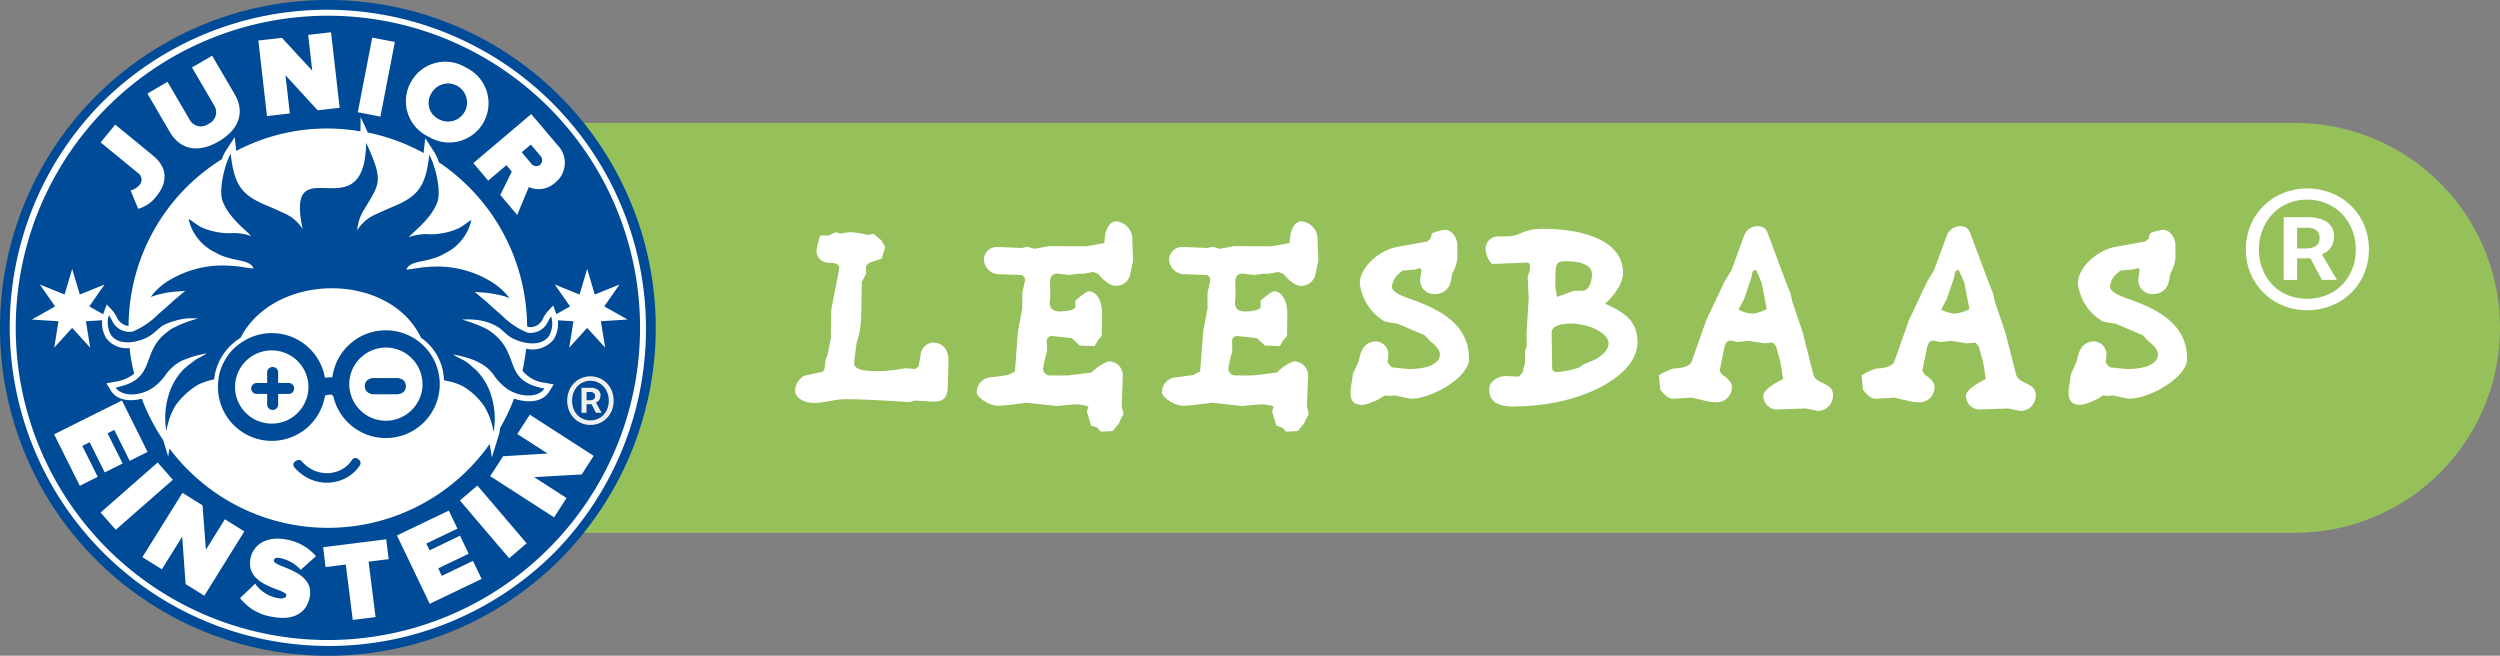 <svg xmlns="http://www.w3.org/2000/svg" xmlns:xlink="http://www.w3.org/1999/xlink" width="305" height="80" viewBox="0 0 305 80">
  <rect x="0" y="0" width="305" height="80" fill="#808080" stroke="none"/>
  <defs>
    <clipPath id="clip-path">
      <rect id="Rectangle_9" data-name="Rectangle 9" width="80" height="80" fill="none"/>
    </clipPath>
  </defs>
  <g id="Group_107" data-name="Group 107" transform="translate(-808 -5)">
    <g id="Group_16" data-name="Group 16" transform="translate(668)">
      <path id="Rectangle_8" data-name="Rectangle 8" d="M0,0H237a25,25,0,0,1,25,25v0a25,25,0,0,1-25,25H0a0,0,0,0,1,0,0V0A0,0,0,0,1,0,0Z" transform="translate(183 20)" fill="#96c15a"/>
      <g id="leesbaas" transform="translate(237 32)">
        <path id="Path_1" data-name="Path 1" d="M18.642,20.115c-.066.931-.066,1.994-1.695,1.994h-.233l-2.127-.133-.664.2s-4.886-.366-7.776-.366c-1.263,0-2.659.465-3.789.465C1.3,22.276,0,21.777,0,20.714a2.266,2.266,0,0,1,1.1-1.761l2.293-.5.2-.331.133-1.163.233-.532.4-1.994.066-3.588L5.35,6.093a.831.831,0,0,0,.033-.267c0-.431-.332-.664-1.3-.664a1.447,1.447,0,0,1-1.462-1.53A9.516,9.516,0,0,1,3.09,1.839H4.12l.8-.4.7.166a5.414,5.414,0,0,1,1.13-.166,9.789,9.789,0,0,1,2.06.332l.8-.133.864.763L11,3.235l-.432,1.429-1.23.4c-.233.067-.7.333-.7.7v.033l.032.7-.532,1.03-.066,3.955a11.092,11.092,0,0,1-.565,3.456l-.3,2.293v.166c0,.863,1.262,1,3.19,1a23.31,23.31,0,0,0,3.091-.367l1.1.1.465-.266.266-1.462a1.63,1.63,0,0,1,1.429-1.5c1.1,0,1.961.631,1.961,2.227v.266Z" transform="translate(0 -0.111)" fill="#fff"/>
        <path id="Path_2" data-name="Path 2" d="M42.754,6.314a1.761,1.761,0,0,1-1.761,1.562c-.931,0-1.827-1.064-2.193-1.462l-.566-.233-1.362.233L36.44,6.38l-1.13.166-1.2-.133a.92.92,0,0,0-.3-.033c-.564,0-.864.366-.864,1.03l.033,1.662c0,.265-.066.565-.066.864,0,.532.2,1.063,1.263,1.063.665,0,1.861-.165,1.861-.564V9.671s1.3-1.13,1.629-1.13c.831,0,1.628.9,1.628,2.758v.1l-.032,2.558-.5.6-.366.665-1.828-.066-.964-.9L33.15,13.99h-.032a.614.614,0,0,0-.566.6l.033,1.263a18.8,18.8,0,0,0-.5,2.127.888.888,0,0,0,.932.83h2.093l2.925-.365A5.377,5.377,0,0,1,40.1,17.081a1.728,1.728,0,0,1,1.727,1.861L41.69,22.6l.233.931-.332.565-.266.6-.763.9-1.4.066-.466-.5-.73-.233L37.437,23.2l.2-.6a4.722,4.722,0,0,0-1.329-.265c-.9,0-2.459.2-2.459.2l-3.788-.4c-.432.066-2.659.366-3.423.366-1.163,0-2.625-1.064-2.625-1.594a1.786,1.786,0,0,1,1.429-1.829l2.392-.331.831-.432.366-4.886.532-2.791V8.707l.332-1.462v-.1c0-.3-.266-.6-.465-.6l-2.891-.1a1.872,1.872,0,0,1-1.662-1.894A1.627,1.627,0,0,1,26.5,3.124l3.058.132.6-.165.9.266,1.761-.332,4.52.033,2.226-.4.1-1C39.83.9,40.228,0,41.059,0a2.22,2.22,0,0,1,1.928,2.426l.1,2.326Z" transform="translate(-1.844 0)" fill="#fff"/>
        <path id="Path_3" data-name="Path 3" d="M67.234,6.314a1.761,1.761,0,0,1-1.761,1.562c-.931,0-1.828-1.064-2.193-1.462l-.566-.233-1.362.233L60.92,6.38l-1.13.166-1.2-.133a.92.92,0,0,0-.3-.033c-.564,0-.864.366-.864,1.03l.033,1.662c0,.265-.066.565-.066.864,0,.532.2,1.063,1.263,1.063.665,0,1.861-.165,1.861-.564V9.671s1.3-1.13,1.629-1.13c.831,0,1.628.9,1.628,2.758v.1l-.032,2.558-.5.6-.366.665-1.828-.066-.964-.9L57.63,13.99H57.6a.614.614,0,0,0-.566.6l.033,1.263a18.8,18.8,0,0,0-.5,2.127.888.888,0,0,0,.932.83h2.093l2.925-.365a5.377,5.377,0,0,1,2.061-1.363A1.728,1.728,0,0,1,66.3,18.942L66.17,22.6l.233.931-.332.565-.266.6-.763.9-1.4.066-.465-.5-.73-.233L61.917,23.2l.2-.6a4.722,4.722,0,0,0-1.329-.265c-.9,0-2.458.2-2.458.2l-3.789-.4c-.432.066-2.659.366-3.423.366-1.163,0-2.625-1.064-2.625-1.594a1.786,1.786,0,0,1,1.429-1.829l2.392-.331.831-.432.366-4.886.532-2.791V8.707l.332-1.462v-.1c0-.3-.266-.6-.465-.6l-2.891-.1a1.872,1.872,0,0,1-1.662-1.894,1.627,1.627,0,0,1,1.629-1.429l3.058.132.6-.165.9.266L57.3,3.024l4.52.033,2.226-.4.1-1C64.31.9,64.709,0,65.539,0a2.22,2.22,0,0,1,1.928,2.426l.1,2.326Z" transform="translate(-3.724 0)" fill="#fff"/>
        <path id="Path_4" data-name="Path 4" d="M80.913,21.719a1.8,1.8,0,0,1-.432-.032l-1.695-.367-.565.067-.631-.067a7.042,7.042,0,0,1-2.658,1.163c-.764,0-1.529-.166-1.529-1.462a4.02,4.02,0,0,1,.033-.6l.266-1.762.6-1.262.166-.532c.2-1.13.731-2.127,2.094-2.127a1.605,1.605,0,0,1,1.461,1.5v.1l-.1,1,.5.565c.5.032,1.728.2,2.194.2,1.7,0,3.688-.432,3.688-1.795,0-.763-1.1-1.528-1.1-1.528l-.764-.8-3.289-1.395-1.562-.267a6.236,6.236,0,0,1-3.057-4.652c0-1.961,2.36-4.054,4.552-4.453l3.655-.665.4-.3.2-.7A6.3,6.3,0,0,1,84.9,1.117c.9,0,1.529,1.029,1.529,1.86V4.539a4.225,4.225,0,0,1-.6,1.86l-.2,1A1.886,1.886,0,0,1,83.8,8.959h-.2a1.684,1.684,0,0,1-1.7-1.6v-.2L82.076,5.9l-.332-.1-.4.165L79.717,6.1l-.6.531a2.475,2.475,0,0,0-.665,1.4c0,.831,1.695,1.329,2.891,1.761,3.954,1.462,6.512,3.456,6.512,7.078,0,2.326-4.685,4.851-6.944,4.851" transform="translate(-5.637 -0.086)" fill="#fff"/>
        <path id="Path_5" data-name="Path 5" d="M94.748,22.675c-2.292,0-3.057-.764-3.057-2.159,0-.832,1-1.563,2.026-1.563l1.6.067.5-.566.032-.4.2-.566.032-1.628.2-.631c0,.033-.034-1.5-.034-1.5l.266-4.253-.133-2.659a3.573,3.573,0,0,0,.3-1.2c0-.233-.066-.5-.4-.5l-4.254.165a2.869,2.869,0,0,1-.764-1.7,1.5,1.5,0,0,1,1.4-1.661h1.129c1.762,0,1.928-.931,4.454-.931,4.42,0,9.77,1.2,9.77,5.383,0,1.894-2.194,3.755-2.194,3.755,2.857,1.263,3.955,2.393,3.955,4.753,0,4.087-6.979,7.776-15.021,7.776m6.979-10.1c-1.429,0-2.426.333-2.426,1.064v.032l.066,4.387c0,.3.332.431.565.431a11.682,11.682,0,0,0,2.759-.565l.465-.365,1.3-.533s1.794-.863,1.794-2.026c0-1.329-2.525-2.426-4.518-2.426m-.7-7.61c-.865,0-1.263.066-1.263,1.629l-.033,1.529.233,1.2,1.994-.731,1.163-.033c.8-.033,1.1-1.3,1.1-1.961,0-1.363-1.794-1.629-3.19-1.629" transform="translate(-7.008 -0.077)" fill="#fff"/>
        <path id="Path_6" data-name="Path 6" d="M133.6,23.179a1.668,1.668,0,0,1-.4-.066l-1.13-.233-3.656.133a1.721,1.721,0,0,1-1.528-1.661c0-.765,1.594-1.662,2.426-2.061l-.333-2.094-.532-1.894-.4-.465-1.031.1-1.86-.3-1.4.134-.8-.167h-.134c-.532,0-.665.7-.8,1.462l-.465,2.194.3.5c.367.2,1.2.83,1.2,1.462a1.834,1.834,0,0,1-2.026,1.894,4.367,4.367,0,0,1-1.064-.134l-1.828-.432c-.332.034-1.629.133-2.36.133-.7,0-1.462-1.13-1.462-1.13l-.165-1.727a7.739,7.739,0,0,1,1.86-.831c.8,0,1.894-.233,2.127-.8l1.794-5.084L122.2,7.327l.8-1.3,1.6-4.354a1.772,1.772,0,0,1,1.6-1.03c.731,0,1.063.332,1.3,1.064l2.16,5.782.565,1.4.2.964,1.263,3.721L133,18.759c.366,1.23,2.393.9,2.393,2.492a1.861,1.861,0,0,1-1.795,1.928M126.684,7.527l-.7-1.6-.4.233-.166.8-.864,2.558-.7,1.3a4.379,4.379,0,0,0,1.662.5,4.764,4.764,0,0,0,1.795-.565Z" transform="translate(-8.767 -0.05)" fill="#fff"/>
        <path id="Path_7" data-name="Path 7" d="M160.38,23.179a1.668,1.668,0,0,1-.4-.066l-1.13-.233-3.656.133a1.721,1.721,0,0,1-1.528-1.661c0-.765,1.594-1.662,2.426-2.061L155.76,17.2l-.532-1.894-.4-.465-1.031.1-1.86-.3-1.4.134-.8-.167h-.134c-.532,0-.665.7-.8,1.462l-.465,2.194.3.5c.367.2,1.2.83,1.2,1.462a1.834,1.834,0,0,1-2.026,1.894,4.368,4.368,0,0,1-1.064-.134l-1.828-.432c-.332.034-1.629.133-2.36.133-.7,0-1.462-1.13-1.462-1.13l-.165-1.727a7.739,7.739,0,0,1,1.86-.831c.8,0,1.894-.233,2.127-.8l1.794-5.084,2.261-4.786.8-1.3,1.6-4.354a1.772,1.772,0,0,1,1.6-1.03c.731,0,1.063.332,1.3,1.064l2.16,5.782.565,1.4.2.964,1.263,3.721,1.329,5.184c.366,1.23,2.393.9,2.393,2.492a1.861,1.861,0,0,1-1.795,1.928M153.468,7.527l-.7-1.6-.4.233-.166.8-.864,2.558-.7,1.3a4.379,4.379,0,0,0,1.662.5,4.764,4.764,0,0,0,1.795-.565Z" transform="translate(-10.824 -0.05)" fill="#fff"/>
        <path id="Path_8" data-name="Path 8" d="M175.81,21.719a1.812,1.812,0,0,1-.433-.032l-1.694-.367-.565.067-.631-.067a7.048,7.048,0,0,1-2.658,1.163c-.765,0-1.53-.166-1.53-1.462a4.021,4.021,0,0,1,.033-.6l.266-1.762.6-1.262.166-.532c.2-1.13.731-2.127,2.093-2.127a1.605,1.605,0,0,1,1.462,1.5v.1l-.1,1,.5.565c.5.032,1.728.2,2.194.2,1.7,0,3.688-.432,3.688-1.795,0-.763-1.1-1.528-1.1-1.528l-.764-.8-3.289-1.395-1.562-.267a6.236,6.236,0,0,1-3.057-4.652c0-1.961,2.36-4.054,4.552-4.453l3.655-.665.4-.3.2-.7a6.3,6.3,0,0,1,1.562-.431c.9,0,1.529,1.029,1.529,1.86V4.539a4.224,4.224,0,0,1-.6,1.86l-.2,1A1.886,1.886,0,0,1,178.7,8.959h-.2a1.684,1.684,0,0,1-1.695-1.6v-.2l.167-1.263-.333-.1-.4.165-1.629.134-.6.531a2.475,2.475,0,0,0-.665,1.4c0,.831,1.7,1.329,2.891,1.761,3.954,1.462,6.512,3.456,6.512,7.078,0,2.326-4.685,4.851-6.944,4.851" transform="translate(-12.925 -0.086)" fill="#fff"/>
      </g>
      <g id="Group_14" data-name="Group 14" transform="translate(140 5)">
        <g id="Group_13" data-name="Group 13" clip-path="url(#clip-path)">
          <path id="Path_9" data-name="Path 9" d="M80.529,41.688A39.556,39.556,0,1,1,40.973,2.132,39.556,39.556,0,0,1,80.529,41.688" transform="translate(-0.973 -1.463)" fill="#fff"/>
          <path id="Path_10" data-name="Path 10" d="M85.1,138.621l1.363-.436c.1-.03.1-.207.13-.492a10.666,10.666,0,0,1,.7-2.918c-.161.14-.333.261-.482.417a6.529,6.529,0,0,0-1.715,3.43" transform="translate(-58.411 -92.512)" fill="#004b97"/>
          <path id="Path_11" data-name="Path 11" d="M51.763,82.665l-.229.2a2.608,2.608,0,0,1-.266.219,7.534,7.534,0,0,0-1.924,3.257,9.4,9.4,0,0,0-.264,4.368,8.811,8.811,0,0,1,1.086-3.078,9.053,9.053,0,0,1,2.777-2.575,8.043,8.043,0,0,1,1.637-.582l.316-.066a6.858,6.858,0,0,1,3.223-5.073c4.177-8.051,18.189-8.066,22.024-.015a6.527,6.527,0,0,1,2.8,5.183l.536.127a6.572,6.572,0,0,1,1.655.553c.061.031.185.09.229.117.021.013.083.057.1.069a8.043,8.043,0,0,1,2.444,2.389A8.8,8.8,0,0,1,89,90.837a9.406,9.406,0,0,0-.264-4.368,7.54,7.54,0,0,0-1.924-3.257,2.573,2.573,0,0,1-.266-.219l-.229-.2c0-.031-.034-.032-.05-.049a4.891,4.891,0,0,0-1-.718,9.175,9.175,0,0,1-1.2-.659,12.583,12.583,0,0,1,2.623.727,5.6,5.6,0,0,1,.533.262,4.633,4.633,0,0,1,1.751,1.457,7.116,7.116,0,0,0,1.53,1.64c1.607,1.19,3.966,1.23,4.685.068-5.1-.959-2.866-4.006-6.241-6.728-.17-.108-.128-.1-.284-.21-.057-.04-.088-.058-.151-.1-.163-.1-.134-.1-.213-.144a15.552,15.552,0,0,0-3.157-1.228,9.341,9.341,0,0,1,1.831.043,6.246,6.246,0,0,1,2.424.782c.534.269,1.069.972,1.75,1.363,1.3.743,3.617,1.2,4.591-.166a2.977,2.977,0,0,0,.274-2.424,6.132,6.132,0,0,0-.462.8,2.33,2.33,0,0,1-2.4,1.2,9.4,9.4,0,0,1-3.166-2.13l-.486-.423c-.459-.382-.912-.806-1.364-1.221l-1.433-1.2c.6.05,1.187.068,1.81.155a17.188,17.188,0,0,1,1.888.392,4.445,4.445,0,0,0,.5.2s0-.055-.313-.424a8.286,8.286,0,0,0-2.228-1.779,12.565,12.565,0,0,0-6.8-1.629c-1.493.047-2.409.315-3.2.356.453-1.234,2.675-.765,4.663-1.962a5.939,5.939,0,0,0,3.265-4.084c-.525.285-.918.687-1.568,1.015a8.336,8.336,0,0,1-4.06.7,6.974,6.974,0,0,0-1.995.37c.411-.555,2.7-2.167,3.468-4.252.558-1.511-.388-4.849-.986-5.765-.455,4.19-1.587,5.163-4.876,6.5-.514.209-.938.419-1.456.654a5.014,5.014,0,0,0-2.453,2.03,5.677,5.677,0,0,1,.881-2.6c1.9-3.146,2.355-3.42.205-8.081-.149,11.168-10.025.086-7.734,10.551a5.015,5.015,0,0,0-2.453-2.03c-.518-.235-.941-.444-1.456-.654-3.289-1.338-4.42-2.311-4.876-6.5-.6.916-1.543,4.253-.986,5.764.77,2.086,3.057,3.7,3.468,4.252a6.965,6.965,0,0,0-1.995-.369,8.334,8.334,0,0,1-4.06-.7c-.65-.328-1.043-.731-1.568-1.015a5.94,5.94,0,0,0,3.265,4.084c1.988,1.2,4.21.729,4.663,1.962-.789-.04-1.706-.309-3.2-.356a12.566,12.566,0,0,0-6.8,1.629,7.982,7.982,0,0,0-2.228,1.78l-.313.423a11.092,11.092,0,0,1,2.392-.592c.624-.078,1.208-.1,1.81-.155l-1.433,1.2c-.452.416-.9.84-1.364,1.221l-.486.423a9.41,9.41,0,0,1-3.166,2.131,2.33,2.33,0,0,1-2.4-1.2,6.1,6.1,0,0,0-.462-.8,2.976,2.976,0,0,0,.274,2.424c.975,1.366,3.3.909,4.591.166.682-.391,1.395-1.185,1.746-1.353a3.893,3.893,0,0,1,.612-.279,10.118,10.118,0,0,1,1.816-.512,8.248,8.248,0,0,1,1.831-.043,14.153,14.153,0,0,0-3.219,1.251,5.612,5.612,0,0,0-.586.428c-3.277,2.482-1.146,5.77-6.241,6.728.719,1.162,3.077,1.122,4.685-.068a7.108,7.108,0,0,0,1.53-1.64,5.539,5.539,0,0,1,1.8-1.523,2.82,2.82,0,0,1,.488-.2,12.561,12.561,0,0,1,2.622-.727,9.189,9.189,0,0,1-1.2.659" transform="translate(-28.78 -38.118)" fill="#004b97"/>
          <path id="Path_12" data-name="Path 12" d="M115.082,178.531a4.494,4.494,0,0,0,1.043.92,3.914,3.914,0,0,0,2.366.6,3.7,3.7,0,0,0,2.12-.843,3.4,3.4,0,0,0,.695-.794c.422-.538,1.21.137.984.619a4.582,4.582,0,0,1-.93,1.064,4.875,4.875,0,0,1-2.792,1.113,5.067,5.067,0,0,1-3.062-.78,5.643,5.643,0,0,1-1.312-1.154c-.3-.556.524-1,.889-.749" transform="translate(-78.341 -122.333)" fill="#004b97" fill-rule="evenodd"/>
          <path id="Path_13" data-name="Path 13" d="M102.79,144.921a.659.659,0,0,0-.474-.194h-1.285v-1.285a.653.653,0,0,0-.193-.471.686.686,0,0,0-.947,0,.65.65,0,0,0-.2.475v1.285H98.422a.668.668,0,0,0-.475.194.669.669,0,0,0,.475,1.143h1.273v1.285a.668.668,0,1,0,1.337,0v-1.285h1.285a.664.664,0,0,0,.668-.668.659.659,0,0,0-.194-.475" transform="translate(-67.1 -98.006)" fill="#004b97"/>
          <path id="Path_14" data-name="Path 14" d="M145.737,149.057h-2.593a1.314,1.314,0,0,1-.9-.274.92.92,0,0,1-.308-.714.941.941,0,0,1,.3-.72,1.308,1.308,0,0,1,.907-.274h2.593a1.307,1.307,0,0,1,.908.274.94.94,0,0,1,.3.72.929.929,0,0,1-.3.714,1.3,1.3,0,0,1-.91.274" transform="translate(-97.428 -100.954)" fill="#004b97" fill-rule="evenodd"/>
          <path id="Path_15" data-name="Path 15" d="M205.219,58.714a.79.79,0,0,0-.038-1.167l-1.1-1.3-1.112.939,1.1,1.3a.789.789,0,0,0,1.151.226" transform="translate(-139.319 -38.609)" fill="#004b97" fill-rule="evenodd"/>
          <path id="Path_16" data-name="Path 16" d="M167.972,36.7a2.322,2.322,0,1,0-.883-3.091,2.193,2.193,0,0,0,.883,3.091" transform="translate(-114.484 -22.185)" fill="#004b97" fill-rule="evenodd"/>
          <path id="Path_17" data-name="Path 17" d="M71.122,17.264A38.082,38.082,0,1,0,82.278,44.193,37.967,37.967,0,0,0,71.122,17.264M72.2,21.885a3.076,3.076,0,0,1-.278,4.594,2.979,2.979,0,0,1-3.215.539l-1.418,3.4-2.06-2.439,1.4-2.855-.654-.775-2.226,1.88L61.94,24.089l7.068-5.98Zm-17.917-7.6A4.776,4.776,0,0,1,61,12.418a4.8,4.8,0,1,1-4.478,8.475,4.778,4.778,0,0,1-2.244-6.607M49.607,8.78l2.758.531L50.6,18.417l-2.756-.532Zm-11.02.032,3.7,4-.5-4.363,2.792-.32,1.051,9.215-2.679.305-3.933-4.282.535,4.669-2.79.319L35.712,9.137ZM24.629,14.175,27.336,18.8a1.558,1.558,0,0,0,2.306.5,1.552,1.552,0,0,0,.68-2.247l-2.707-4.628,2.458-1.438,2.749,4.7c1.163,1.991.764,4.17-1.932,5.749s-4.8.862-5.962-1.115L22.172,15.61Zm-6.377,5.22,4.606,3.776c1.836,1.506,1.779,3.309.413,4.973a4.2,4.2,0,0,1-2.216,1.521l-.933-2.236a2.147,2.147,0,0,0,1.08-.659.964.964,0,0,0-.153-1.452l-4.576-3.751ZM13.927,63.46l-3.134-6.28,8.276-4.129L22.2,59.328l-2.183,1.089-1.881-3.771-.82.409,1.838,3.684-2.183,1.092-1.839-3.687-.9.452,1.883,3.77Zm2.54,3.261,6.964-6.106,1.849,2.11-6.963,6.1Zm10.37,8.725-.416-5.779-2.477,3.977-2.379-1.479,4.891-7.847L28.9,65.842l.413,5.416,2.315-3.715,2.375,1.479L29.12,76.869Zm15.141,1.609c-.394,2.009-2.11,2.872-4.553,2.391a6.127,6.127,0,0,1-3.944-2.283L35.319,75.4a4.32,4.32,0,0,0,2.7,1.753c.519.1,1.036.063,1.107-.291.172-.875-5.077-.989-4.368-4.576.3-1.543,1.877-2.762,4.374-2.269a6.136,6.136,0,0,1,3.61,2.031l-1.858,1.661a4.7,4.7,0,0,0-2.5-1.431c-.546-.1-.731.041-.777.275-.167.86,5.036,1.121,4.368,4.5m8.035,2.422-2.781.349-.849-6.759-2.463.311-.3-2.421,7.692-.967.305,2.421-2.451.308Zm6.61-1.616-4-8.341,6.328-3.033,1.055,2.2-3.8,1.823.4.827,3.711-1.784,1.055,2.2-3.711,1.782.437.913,3.8-1.823,1.054,2.2ZM66.309,72.3l-6.01-7.05,2.135-1.82,6.01,7.047Zm8.854-10.226-5.8.328,3.949,2.547-1.523,2.359L64,62.284l1.567-2.429L71,59.521l-3.692-2.378,1.519-2.361,7.795,5.024Zm.665-17.879-2.192,2.413.519-3.218-1.909-.123a3.612,3.612,0,0,1-.523,2.357,3.325,3.325,0,0,1-3.344,1.111,24.176,24.176,0,0,1-.444,2.685A4.117,4.117,0,0,0,70.728,50.9l1.013.191-.542.876c-.854,1.381-2.756,1.386-4.29.852a24.188,24.188,0,0,1-1.7,3.58,4.549,4.549,0,0,1-.118.722L64.2,60l-.266-1.638a24.15,24.15,0,0,1-39.066.546l-.156.965-.618-2a24.223,24.223,0,0,1-2.6-5.035c-1.425.363-3.018.233-3.78-1l-.542-.877,1.013-.19a4.87,4.87,0,0,0,2.373-.978A24.1,24.1,0,0,1,20,46.649a3.1,3.1,0,0,1-2.817-1.154,3.569,3.569,0,0,1-.529-2.235l-1.978.128.519,3.218L13,44.193l-2.192,2.413.52-3.218-3.253-.21,2.84-1.6L9.051,38.9l3.022,1.223L13,37l.929,3.125L16.952,38.9l-1.864,2.674,1.7.96c.013-.04.014-.088.028-.127l.4-1.073.778.841a5.254,5.254,0,0,1,.533.891,1.773,1.773,0,0,0,1.352.895,24.1,24.1,0,0,1,11.37-20.339,5.728,5.728,0,0,1,.5-1.04l1.081-1.657.183,1.681a23.777,23.777,0,0,1,15.158-2.382l.023-1.753.871,1.889a24.141,24.141,0,0,1,6.806,2.5l.2-1.808,1.081,1.658A6.166,6.166,0,0,1,57.744,24,24.294,24.294,0,0,1,68.5,44.006c.06.022.144.074.194.084a1.644,1.644,0,0,0,1.673-.893,5.242,5.242,0,0,1,.533-.891l.779-.842.394,1.052,1.666-.939L71.877,38.9,74.9,40.126,75.828,37l.928,3.125L79.778,38.9l-1.865,2.674,2.84,1.6-3.253.21.52,3.218Z" transform="translate(-4.193 -4.193)" fill="#004b97" fill-rule="evenodd"/>
          <path id="Path_18" data-name="Path 18" d="M100.513,130.522a6.551,6.551,0,0,0-1.724,3.472l-.038.229-.307.006c-.115,0-.231.011-.346.022l-.248.025-.052-.244a6.569,6.569,0,0,0-6.422-5.2h-.17a6.573,6.573,0,0,0,.156,13.144h.17a6.58,6.58,0,0,0,6.3-5.356l.033-.175.172-.044a1.989,1.989,0,0,1,.457-.061l.212.008.168.207a6.562,6.562,0,0,0,6.4,5.076l.168,0a6.572,6.572,0,0,0,6.41-6.7v-.03a6.57,6.57,0,0,0-6.567-6.411l-.234,0a6.535,6.535,0,0,0-4.535,2.038M95.822,135.7a4.494,4.494,0,0,1-1.386,2.948,4.444,4.444,0,0,1-2.953,1.222l-.112,0a4.465,4.465,0,0,1-.115-8.929l.112,0a4.471,4.471,0,0,1,4.464,4.352c0,.071,0,.141,0,.207Zm9.6-5.114v.008a4.472,4.472,0,0,1,4.323,4.316l.009.288a4.488,4.488,0,0,1-4.358,4.323l-.112,0a4.472,4.472,0,0,1-4.446-4.041l-.029-.3h.01a4.47,4.47,0,0,1,4.316-4.581Z" transform="translate(-58.205 -88.191)" fill="#004b97" fill-rule="evenodd"/>
          <path id="Path_19" data-name="Path 19" d="M68.285,11.715A40,40,0,0,0,11.715,68.285,40,40,0,0,0,68.285,11.715m-.759,55.811A38.928,38.928,0,0,1,12.474,12.474,38.928,38.928,0,0,1,67.526,67.526" transform="translate(0 0)" fill="#004b97"/>
          <path id="Path_20" data-name="Path 20" d="M223.49,152.345a2.762,2.762,0,0,1-1.994-.828,2.914,2.914,0,0,1-.609-.933,3.319,3.319,0,0,1,0-2.408,2.918,2.918,0,0,1,.609-.933,2.762,2.762,0,0,1,1.994-.828,2.829,2.829,0,0,1,1.107.218,2.742,2.742,0,0,1,.9.61,2.93,2.93,0,0,1,.61.933,3.324,3.324,0,0,1,0,2.408,2.926,2.926,0,0,1-.61.933,2.736,2.736,0,0,1-.9.61,2.828,2.828,0,0,1-1.107.218m0-.557a2.26,2.26,0,0,0,.881-.173,2.085,2.085,0,0,0,.715-.489,2.3,2.3,0,0,0,.474-.76,2.693,2.693,0,0,0,.173-.986,2.651,2.651,0,0,0-.173-.971,2.389,2.389,0,0,0-.474-.768,2.134,2.134,0,0,0-.715-.5,2.255,2.255,0,0,0-1.769,0,2.07,2.07,0,0,0-.7.5,2.462,2.462,0,0,0-.467.768,2.65,2.65,0,0,0-.173.971,2.692,2.692,0,0,0,.173.986,2.366,2.366,0,0,0,.467.76,2.022,2.022,0,0,0,.7.489,2.243,2.243,0,0,0,.888.173m-1.084-3.974h1.144a1.523,1.523,0,0,1,.828.218.827.827,0,0,1,.346.76.913.913,0,0,1-.151.5.782.782,0,0,1-.406.324l.692,1.249h-.692l-.526-1.054h-.617v1.054h-.617Zm1.008,1.52q.647,0,.647-.512a.488.488,0,0,0-.135-.361.673.673,0,0,0-.481-.135h-.422v1.008Z" transform="translate(-151.465 -100.502)" fill="#f0f0f0"/>
        </g>
      </g>
    </g>
    <path id="Path_49" data-name="Path 49" d="M7.48,14.847a7.681,7.681,0,0,1-2.9-.546A7.21,7.21,0,0,1,.6,10.438,7.391,7.391,0,0,1,0,7.423,7.393,7.393,0,0,1,.6,4.409,7.21,7.21,0,0,1,4.575.546,7.681,7.681,0,0,1,7.48,0,7.841,7.841,0,0,1,10.4.546a7.175,7.175,0,0,1,4,3.862A7.421,7.421,0,0,1,15,7.423a7.418,7.418,0,0,1-.6,3.015,7.175,7.175,0,0,1-4,3.862,7.841,7.841,0,0,1-2.925.546m0-1.394a6.265,6.265,0,0,0,2.327-.433,5.534,5.534,0,0,0,1.89-1.225,5.716,5.716,0,0,0,1.253-1.9,6.424,6.424,0,0,0,.458-2.468,6.325,6.325,0,0,0-.458-2.43A5.939,5.939,0,0,0,11.7,3.071a5.65,5.65,0,0,0-1.89-1.262A6.036,6.036,0,0,0,7.48,1.357a5.989,5.989,0,0,0-2.347.452A5.472,5.472,0,0,0,3.283,3.071,6.116,6.116,0,0,0,2.049,4.993a6.324,6.324,0,0,0-.457,2.43,6.424,6.424,0,0,0,.457,2.468,5.881,5.881,0,0,0,1.234,1.9,5.356,5.356,0,0,0,1.849,1.225,6.217,6.217,0,0,0,2.347.433M4.615,3.5H7.64a4.2,4.2,0,0,1,2.187.546,2.033,2.033,0,0,1,.916,1.9,2.2,2.2,0,0,1-.4,1.262,2.053,2.053,0,0,1-1.074.81l1.83,3.128H9.27L7.878,8.516H6.246v2.638H4.615ZM7.281,7.31q1.711,0,1.711-1.281a1.187,1.187,0,0,0-.358-.9,1.848,1.848,0,0,0-1.272-.339H6.246V7.31Z" transform="translate(1082 28)" fill="#fff"/>
  </g>
</svg>
